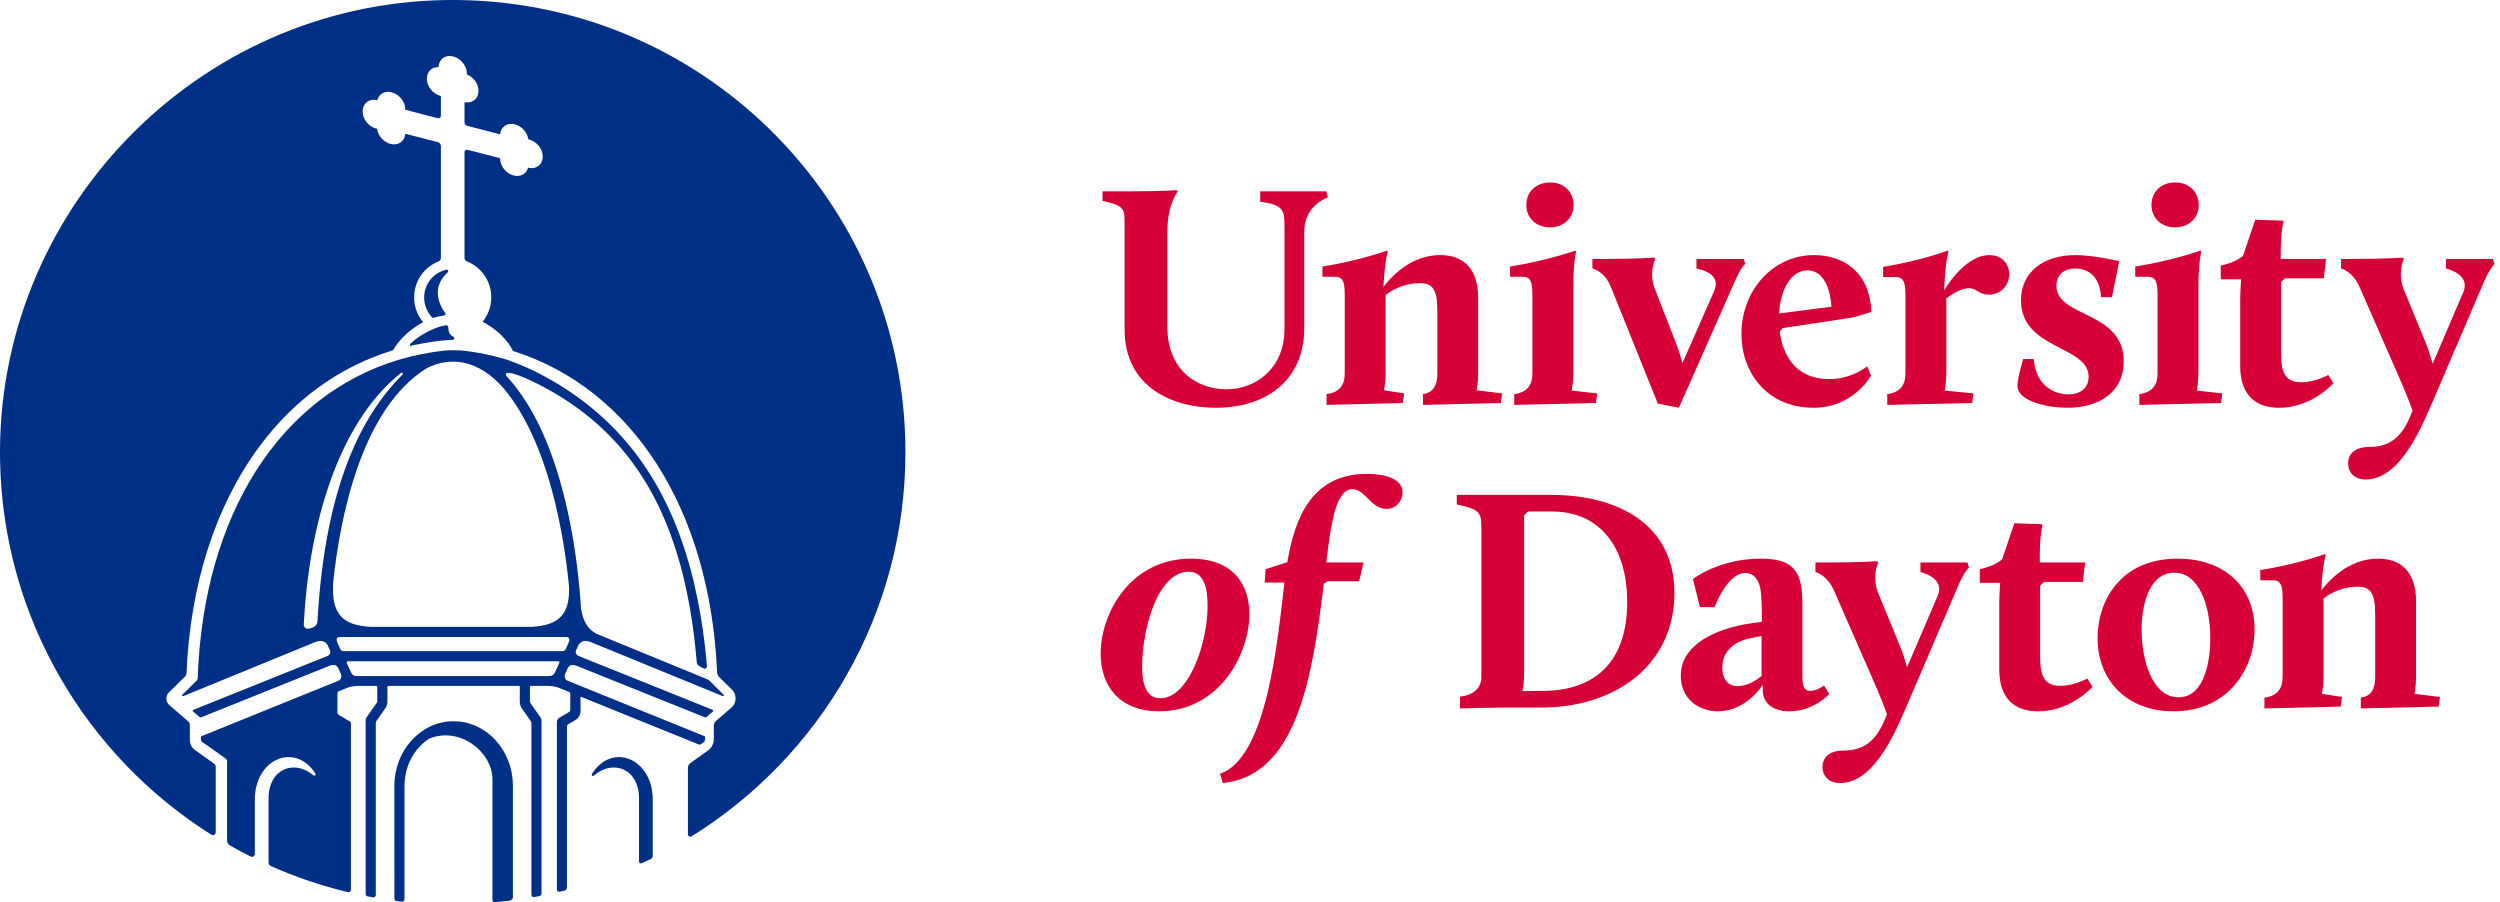<svg xmlns="http://www.w3.org/2000/svg" xmlns:xlink="http://www.w3.org/1999/xlink" width="133px" height="48px" viewBox="0 0 133 48"><title>dayton_sitewide_logo</title><desc>Created with Sketch.</desc><g id="Assets" stroke="none" stroke-width="1" fill="none" fill-rule="evenodd"><g id="Logo-Universities"><g id="Logo-/-DAY"><g><path d="M59.828,11.926 C59.828,11.112 59.828,10.942 58.656,10.688 L58.656,10.18 L59.895,10.18 C62.034,10.18 62.578,10.112 62.578,10.112 L62.662,10.18 C62.662,10.18 62.103,10.858 62.103,12.316 L62.103,17.386 C62.103,19.693 63.681,20.71 65.243,20.71 C66.806,20.71 68.334,19.608 68.334,17.505 L68.334,12.011 C68.334,11.265 68.317,10.875 67.043,10.739 L67.043,10.18 L70.558,10.18 L70.643,10.502 C70.643,10.502 69.386,10.909 69.386,12.316 L69.386,17.454 C69.386,20.269 67.315,21.694 64.683,21.694 C62.391,21.694 59.828,20.609 59.828,17.522 L59.828,11.926 Z" id="Fill-1" fill="#D70036"></path><path d="M70.574,20.964 C71.27,20.879 71.541,20.473 71.541,19.862 L71.541,15.843 C71.541,15.148 71.525,14.724 71.032,14.724 L70.353,14.724 L70.353,14.181 C72.357,13.859 73.783,13.333 73.783,13.333 L73.834,13.384 C73.834,13.384 73.681,13.758 73.596,15.267 C74.191,14.487 75.226,13.571 76.618,13.571 C77.79,13.571 78.639,14.215 78.639,15.86 L78.639,19.862 C78.639,20.371 78.553,20.761 78.553,20.761 L79.912,20.93 L79.844,21.439 L75.702,21.541 L75.702,20.964 C76.278,20.879 76.466,20.473 76.466,19.862 L76.466,16.521 C76.466,15.334 76.177,15.063 75.515,15.063 C74.955,15.063 74.258,15.267 73.715,15.69 L73.715,19.862 C73.715,20.371 73.63,20.761 73.63,20.761 L74.7,20.93 L74.632,21.439 L70.574,21.541 L70.574,20.964 Z" id="Fill-3" fill="#D70036"></path><path d="M81.201,10.909 C81.201,10.196 81.728,9.705 82.458,9.705 C83.188,9.705 83.714,10.196 83.714,10.909 C83.714,11.604 83.188,12.096 82.458,12.096 C81.728,12.096 81.201,11.604 81.201,10.909 L81.201,10.909 Z M80.557,20.965 C81.253,20.88 81.524,20.473 81.524,19.862 L81.524,15.843 C81.524,15.148 81.507,14.724 81.015,14.724 L80.336,14.724 L80.336,14.181 C82.339,13.859 83.799,13.334 83.799,13.334 L83.85,13.384 C83.85,13.384 83.698,13.944 83.698,15.317 L83.698,19.862 C83.698,20.371 83.612,20.778 83.612,20.778 L84.971,20.93 L84.903,21.439 L80.557,21.541 L80.557,20.965 Z" id="Fill-5" fill="#D70036"></path><path d="M85.7,15.267 C85.361,14.418 84.716,14.283 84.716,14.283 L84.716,13.774 L85.514,13.774 C87.025,13.774 87.993,13.707 87.993,13.707 L88.061,13.774 C88.061,13.774 87.704,14.521 88.026,15.334 L89.181,18.302 C89.3,18.607 89.419,18.997 89.504,19.319 L91.184,15.504 C91.473,14.843 91.082,14.47 90.251,14.283 L90.251,13.774 L92.764,13.774 L92.848,14.046 C92.848,14.046 92.645,14.164 92.305,14.944 L89.317,21.694 L88.197,21.473 L85.7,15.267 Z" id="Fill-7" fill="#D70036"></path><path d="M94.648,16.674 L97.432,16.318 C97.432,16.318 97.381,14.385 96.159,14.385 C95.259,14.385 94.715,15.436 94.648,16.674 M96.515,13.571 C98.06,13.571 99.486,14.469 99.554,16.589 C99.554,16.589 98.773,16.861 98.433,16.911 L94.834,17.454 L94.682,17.658 C94.868,18.98 95.581,20.167 97.313,20.167 C98.535,20.167 99.333,19.489 99.333,19.489 L99.537,19.981 C99.537,19.981 98.62,21.693 96.481,21.693 C93.985,21.693 92.644,19.794 92.644,17.776 C92.644,15.453 94.308,13.571 96.515,13.571" id="Fill-9" fill="#D70036"></path><path d="M100.402,20.964 C101.099,20.879 101.37,20.473 101.37,19.862 L101.37,15.86 C101.37,15.165 101.353,14.741 100.86,14.741 L100.182,14.741 L100.182,14.198 C102.185,13.876 103.611,13.333 103.611,13.333 L103.662,13.384 C103.662,13.384 103.509,13.758 103.424,15.453 C103.424,15.453 104.494,13.571 105.836,13.571 C106.548,13.571 106.888,14.08 106.888,14.589 C106.888,15.131 106.497,15.674 105.802,15.674 C105.258,15.674 105.173,15.334 104.749,15.334 C104.206,15.334 103.543,15.877 103.543,15.877 L103.543,19.862 C103.543,20.371 103.458,20.778 103.458,20.778 L104.986,20.93 L104.919,21.439 L100.402,21.541 L100.402,20.964 Z" id="Fill-11" fill="#D70036"></path><path d="M107.634,19.099 L108.195,19.099 C108.314,20.541 109.298,20.981 110.045,20.981 C110.673,20.981 111.115,20.642 111.115,20.048 C111.115,18.37 107.516,18.607 107.516,15.979 C107.516,14.453 108.738,13.571 110.402,13.571 C111.403,13.571 112.745,13.893 112.745,13.893 L112.354,15.809 L111.777,15.809 C111.692,14.503 110.894,14.283 110.402,14.283 C109.79,14.283 109.4,14.639 109.4,15.199 C109.4,16.912 112.982,16.522 112.982,19.217 C112.982,20.897 111.642,21.693 109.977,21.693 C108.959,21.693 107.329,21.371 107.329,20.507 C107.329,20.099 107.634,19.099 107.634,19.099" id="Fill-13" fill="#D70036"></path><path d="M114.459,10.909 C114.459,10.196 114.985,9.705 115.715,9.705 C116.446,9.705 116.972,10.196 116.972,10.909 C116.972,11.604 116.446,12.096 115.715,12.096 C114.985,12.096 114.459,11.604 114.459,10.909 L114.459,10.909 Z M113.814,20.965 C114.51,20.88 114.782,20.473 114.782,19.862 L114.782,15.843 C114.782,15.148 114.765,14.724 114.272,14.724 L113.593,14.724 L113.593,14.181 C115.597,13.859 117.056,13.334 117.056,13.334 L117.108,13.384 C117.108,13.384 116.955,13.944 116.955,15.317 L116.955,19.862 C116.955,20.371 116.87,20.778 116.87,20.778 L118.228,20.93 L118.16,21.439 L113.814,21.541 L113.814,20.965 Z" id="Fill-15" fill="#D70036"></path><path d="M119.179,15.962 C119.179,15.47 119.23,14.859 119.23,14.859 L118.143,14.859 L118.143,14.13 C118.143,14.13 118.924,13.978 119.331,13.605 L119.977,11.689 L121.437,11.739 L121.488,11.79 C121.488,11.79 121.335,12.163 121.335,13.452 L121.335,13.774 L123.746,13.774 L123.627,14.809 L121.556,14.809 L121.352,15.012 L121.352,18.777 C121.352,19.76 121.539,20.337 122.422,20.337 C123.169,20.337 123.865,19.947 123.865,19.947 L124.136,20.388 C124.136,20.388 122.999,21.694 121.25,21.694 C120.028,21.694 119.179,21.049 119.179,19.472 L119.179,15.962 Z" id="Fill-17" fill="#D70036"></path><path d="M128.194,22.219 L128.346,21.846 C128.245,21.541 128.041,21.032 127.82,20.507 L125.528,15.267 C125.155,14.419 124.544,14.283 124.544,14.283 L124.544,13.775 L125.342,13.775 C126.853,13.775 127.82,13.707 127.82,13.707 L127.888,13.775 C127.684,14.198 127.667,14.843 127.854,15.335 L129.094,18.353 C129.212,18.641 129.331,19.048 129.417,19.353 L131.063,15.504 C131.318,14.843 130.757,14.453 130.129,14.283 L130.129,13.775 L132.625,13.775 L132.71,14.046 C132.71,14.046 132.455,14.283 132.167,14.945 L129.603,20.931 C128.975,22.355 127.82,25.51 125.851,25.51 C125.239,25.51 124.917,25.119 124.917,24.644 C124.917,24.237 125.189,23.779 126.038,23.779 C127.09,23.779 127.736,23.288 128.194,22.219" id="Fill-19" fill="#D70036"></path><path d="M61.729,37.147 C63.24,37.147 64.242,34.231 64.242,32.247 C64.242,31.534 64.157,30.415 63.24,30.415 C61.61,30.415 60.761,33.399 60.761,35.485 C60.761,36.452 61.016,37.147 61.729,37.147 M63.359,29.72 C65.515,29.72 66.466,30.992 66.466,32.671 C66.466,34.808 64.87,37.842 61.661,37.842 C59.573,37.842 58.554,36.503 58.554,34.79 C58.554,32.62 60.133,29.72 63.359,29.72" id="Fill-21" fill="#D70036"></path><path d="M67.331,30.28 L68.486,29.906 C68.893,27.481 69.827,25.209 72.73,25.209 C73.715,25.209 74.615,25.48 74.615,26.193 C74.615,26.667 74.258,27.075 73.766,27.075 C72.934,27.075 72.628,26.023 71.949,26.023 C71.084,26.023 70.812,27.77 70.557,29.924 L72.543,29.924 L72.306,30.924 L70.626,30.924 L70.421,31.059 C69.81,36.266 68.91,41.268 65.056,41.658 L64.903,41.166 C67.416,40.302 67.959,34.095 68.333,30.991 L67.28,30.991 L67.331,30.28 Z" id="Fill-23" fill="#D70036"></path><path d="M82.034,36.757 C85.004,36.757 86.567,35.061 86.567,32.026 C86.567,29.178 85.174,27.211 82.56,27.211 L81.287,27.211 L81.083,27.414 L81.083,35.808 C81.083,36.317 80.998,36.757 80.998,36.757 L82.034,36.757 Z M77.67,37.062 C78.383,36.978 78.808,36.621 78.808,36.011 L78.808,28.075 C78.808,27.261 78.723,27.092 77.5,26.837 L77.5,26.328 L82.543,26.328 C86.024,26.328 89.079,27.871 89.079,31.535 C89.079,35.434 85.871,37.639 82.034,37.639 L80.573,37.639 C79.436,37.639 77.67,37.69 77.67,37.69 L77.67,37.062 Z" id="Fill-25" fill="#D70036"></path><path d="M93.714,35.96 L93.714,33.84 L93.256,33.925 C92.373,34.078 91.626,34.553 91.626,35.519 C91.626,36.045 91.863,36.503 92.441,36.503 C92.899,36.503 93.375,36.249 93.714,35.96 M93.137,33.162 L93.731,33.077 C93.731,32.518 93.731,31.704 93.646,31.298 C93.544,30.805 93.289,30.483 92.848,30.483 C91.88,30.483 91.218,32.298 91.218,32.298 L90.437,32.298 L90.064,30.805 C90.064,30.805 91.439,29.72 93.663,29.72 C95.446,29.72 95.887,30.398 95.887,32.145 L95.887,35.96 C95.887,36.469 95.972,36.757 96.295,36.757 C96.651,36.757 97.042,36.469 97.042,36.469 L97.313,36.926 C97.313,36.926 96.481,37.842 95.208,37.842 C94.342,37.842 93.781,37.436 93.781,36.706 L93.781,36.435 C93.781,36.435 92.899,37.842 91.405,37.842 C90.403,37.842 89.418,37.215 89.418,35.943 C89.418,34.231 91.405,33.416 93.137,33.162" id="Fill-27" fill="#D70036"></path><path d="M100.233,38.368 L100.385,37.995 C100.284,37.69 100.08,37.181 99.859,36.656 L97.567,31.416 C97.194,30.568 96.582,30.432 96.582,30.432 L96.582,29.924 L97.38,29.924 C98.892,29.924 99.859,29.856 99.859,29.856 L99.927,29.924 C99.723,30.347 99.707,30.991 99.893,31.484 L101.132,34.502 C101.251,34.79 101.37,35.197 101.455,35.502 L103.102,31.653 C103.357,30.991 102.796,30.602 102.168,30.432 L102.168,29.924 L104.664,29.924 L104.749,30.194 C104.749,30.194 104.494,30.432 104.205,31.094 L101.642,37.079 C101.014,38.504 99.859,41.659 97.89,41.659 C97.279,41.659 96.956,41.268 96.956,40.793 C96.956,40.386 97.228,39.928 98.077,39.928 C99.129,39.928 99.774,39.437 100.233,38.368" id="Fill-29" fill="#D70036"></path><path d="M106.361,32.111 C106.361,31.619 106.412,31.009 106.412,31.009 L105.325,31.009 L105.325,30.28 C105.325,30.28 106.106,30.127 106.514,29.753 L107.159,27.838 L108.619,27.889 L108.67,27.939 C108.67,27.939 108.517,28.312 108.517,29.601 L108.517,29.924 L110.928,29.924 L110.809,30.958 L108.738,30.958 L108.534,31.162 L108.534,34.926 C108.534,35.91 108.722,36.486 109.604,36.486 C110.351,36.486 111.047,36.096 111.047,36.096 L111.319,36.537 C111.319,36.537 110.181,37.843 108.433,37.843 C107.21,37.843 106.361,37.198 106.361,35.621 L106.361,32.111 Z" id="Fill-31" fill="#D70036"></path><path d="M115.903,37.097 C117.329,37.097 117.617,35.011 117.583,33.806 C117.567,32.28 117.023,30.466 115.664,30.466 C114.459,30.466 113.933,31.924 113.933,33.502 C113.933,35.146 114.51,37.097 115.903,37.097 M115.851,29.72 C118.398,29.72 119.943,31.28 119.943,33.484 C119.943,35.621 118.517,37.842 115.631,37.842 C113.169,37.842 111.59,36.215 111.59,33.943 C111.59,31.942 112.83,29.72 115.851,29.72" id="Fill-33" fill="#D70036"></path><path d="M120.469,37.114 C121.165,37.029 121.436,36.621 121.436,36.011 L121.436,31.992 C121.436,31.297 121.42,30.873 120.927,30.873 L120.248,30.873 L120.248,30.33 C122.251,30.008 123.677,29.482 123.677,29.482 L123.729,29.533 C123.729,29.533 123.576,29.906 123.491,31.415 C124.085,30.636 125.121,29.72 126.513,29.72 C127.685,29.72 128.534,30.364 128.534,32.009 L128.534,36.011 C128.534,36.52 128.449,36.91 128.449,36.91 L129.807,37.079 L129.739,37.589 L125.596,37.69 L125.596,37.114 C126.174,37.029 126.36,36.621 126.36,36.011 L126.36,32.67 C126.36,31.484 126.071,31.212 125.41,31.212 C124.849,31.212 124.153,31.415 123.61,31.84 L123.61,36.011 C123.61,36.52 123.525,36.91 123.525,36.91 L124.594,37.079 L124.527,37.589 L120.469,37.69 L120.469,37.114 Z" id="Fill-35" fill="#D70036"></path><path d="M23.74,0.002 C10.453,0.188 -0.254,11.261 0.004,24.531 C0.167,32.898 4.607,40.216 11.23,44.399 C11.317,44.448 11.366,44.434 11.414,44.407 C11.48,44.372 11.476,44.254 11.476,44.254 L11.476,40.786 C11.476,40.724 11.446,40.667 11.396,40.631 L10.375,39.902 C10.202,39.778 10.099,39.578 10.099,39.364 L10.099,39.347 L10.099,38.541 C10.099,38.487 10.075,38.434 10.033,38.398 L9.007,37.51 C8.913,37.428 8.857,37.31 8.853,37.185 C8.852,37.181 8.853,37.178 8.853,37.174 C8.853,37.172 8.853,37.17 8.853,37.168 C8.849,37.044 8.897,36.922 8.987,36.835 L9.856,35.98 C9.895,35.941 9.919,35.888 9.921,35.833 C10.119,31.103 11.453,26.938 13.784,23.776 C15.653,21.241 18.081,19.498 20.908,18.633 C21.229,18.069 21.812,17.508 22.512,17.141 C22.202,16.773 22.032,16.314 22.032,15.828 C22.032,15.826 22.033,15.823 22.033,15.822 C22.033,15.818 22.032,15.815 22.032,15.811 C22.032,14.952 22.565,14.215 23.317,13.911 C23.4,13.878 23.456,13.802 23.456,13.713 L23.456,7.768 C23.456,7.672 23.391,7.588 23.298,7.564 L21.56,7.116 C21.548,7.298 21.469,7.454 21.335,7.558 C21.186,7.674 20.981,7.71 20.773,7.656 C20.405,7.561 20.109,7.221 20.06,6.854 C20.046,6.851 20.03,6.848 20.016,6.844 C19.611,6.74 19.295,6.341 19.295,5.936 C19.295,5.933 19.295,5.93 19.295,5.928 C19.295,5.925 19.295,5.922 19.295,5.919 C19.295,5.715 19.375,5.541 19.521,5.428 C19.669,5.314 19.87,5.279 20.076,5.329 C20.108,5.195 20.178,5.086 20.28,5.007 C20.429,4.892 20.634,4.857 20.842,4.911 C21.245,5.016 21.561,5.415 21.561,5.819 C21.561,5.824 21.561,5.828 21.561,5.833 C21.561,5.834 21.561,5.835 21.561,5.836 L21.561,5.839 L23.294,6.289 C23.376,6.31 23.456,6.248 23.456,6.164 L23.456,5.107 C23.448,5.106 23.44,5.103 23.431,5.101 C23.028,4.996 22.711,4.597 22.711,4.194 C22.711,4.191 22.712,4.189 22.712,4.186 C22.712,4.183 22.711,4.18 22.711,4.177 C22.711,3.975 22.791,3.802 22.937,3.69 C23.045,3.606 23.184,3.563 23.331,3.571 C23.335,3.375 23.414,3.209 23.555,3.1 C23.705,2.986 23.91,2.951 24.119,3.006 C24.522,3.113 24.838,3.511 24.838,3.913 C24.838,3.918 24.837,3.922 24.837,3.926 C24.837,3.926 24.838,3.929 24.838,3.93 C24.838,3.94 24.837,3.949 24.837,3.957 C25.198,4.104 25.456,4.464 25.456,4.828 C25.456,4.83 25.456,4.832 25.456,4.835 C25.456,4.838 25.456,4.841 25.456,4.844 C25.456,5.045 25.377,5.218 25.232,5.329 C25.093,5.437 24.905,5.474 24.712,5.435 L24.712,6.517 C24.712,6.599 24.767,6.671 24.847,6.691 L26.609,7.148 C26.62,6.968 26.699,6.815 26.831,6.713 C26.98,6.597 27.185,6.562 27.394,6.616 C27.763,6.712 28.059,7.051 28.107,7.413 C28.123,7.417 28.138,7.42 28.154,7.424 C28.557,7.528 28.874,7.924 28.874,8.324 C28.874,8.327 28.873,8.329 28.873,8.332 C28.873,8.335 28.874,8.338 28.874,8.341 C28.874,8.54 28.794,8.712 28.65,8.823 C28.502,8.938 28.299,8.975 28.092,8.922 C28.059,9.055 27.99,9.161 27.891,9.238 C27.741,9.354 27.536,9.39 27.327,9.336 C26.923,9.233 26.607,8.837 26.607,8.436 C26.607,8.431 26.607,8.426 26.608,8.421 C26.608,8.421 26.607,8.42 26.607,8.419 L26.607,8.416 L24.867,7.968 C24.788,7.948 24.712,8.007 24.712,8.088 L24.712,13.722 C24.712,13.805 24.765,13.877 24.843,13.908 C25.599,14.21 26.135,14.948 26.135,15.811 C26.135,15.815 26.135,15.818 26.135,15.822 C26.135,15.823 26.135,15.826 26.135,15.828 C26.135,16.3 25.969,16.754 25.675,17.117 C25.742,17.151 25.807,17.188 25.872,17.226 C26.023,17.316 26.243,17.461 26.472,17.654 C26.513,17.688 26.553,17.723 26.593,17.759 C26.602,17.769 26.612,17.779 26.622,17.788 C26.78,17.938 26.92,18.097 27.042,18.259 C27.136,18.387 27.221,18.524 27.289,18.671 C33.619,20.673 37.769,27.048 38.15,35.774 C38.154,35.867 38.193,35.956 38.259,36.021 L38.943,36.693 C39.069,36.817 39.138,36.989 39.132,37.166 C39.132,37.168 39.131,37.17 39.131,37.172 C39.131,37.175 39.133,37.179 39.132,37.183 C39.126,37.359 39.047,37.527 38.913,37.642 L38.084,38.36 C38.014,38.421 37.975,38.507 37.975,38.599 L37.975,39.309 L37.975,39.326 C37.975,39.563 37.86,39.786 37.667,39.925 L36.726,40.596 C36.646,40.653 36.598,40.747 36.598,40.845 L36.598,44.389 C36.598,44.486 36.706,44.546 36.788,44.495 C43.62,40.25 48.169,32.683 48.169,24.055 C48.169,10.655 37.2,-0.185 23.74,0.002" id="Fill-37" fill="#002F87"></path><path d="M31.489,41.176 C31.447,41.243 31.531,41.317 31.591,41.265 C32.616,40.372 33.996,40.896 33.996,42.474 L33.996,45.837 C33.996,45.908 34.071,45.956 34.136,45.927 C34.3,45.851 34.463,45.774 34.625,45.696 C34.687,45.666 34.726,45.602 34.726,45.534 L34.726,42.587 C34.755,40.363 32.57,39.453 31.489,41.176" id="Fill-40" fill="#002F87"></path><path d="M23.75,14.347 C23.072,14.499 22.564,15.105 22.564,15.827 C22.564,16.216 22.724,16.609 22.99,16.894 C23.01,16.916 23.042,16.921 23.069,16.91 C23.261,16.835 23.627,16.785 23.627,16.785 C23.699,16.774 23.732,16.688 23.68,16.637 C23.68,16.637 22.717,15.483 23.821,14.486 C23.881,14.432 23.829,14.329 23.75,14.347" id="Fill-42" fill="#002F87"></path><path d="M21.807,18.378 C21.812,18.391 21.824,18.399 21.848,18.399 C21.943,18.377 22.039,18.357 22.135,18.337 C22.138,18.337 22.14,18.336 22.143,18.335 C22.144,18.335 22.144,18.336 22.144,18.336 C22.629,18.234 23.123,18.158 23.627,18.105 L23.627,18.106 C23.926,18.079 24.027,18.084 24.109,18.077 C24.179,18.072 24.211,17.96 24.084,17.891 C23.989,17.84 23.858,17.756 23.852,17.431 C23.852,17.419 23.851,17.412 23.85,17.405 C23.849,17.402 23.849,17.399 23.849,17.396 C23.848,17.395 23.848,17.395 23.847,17.393 C23.833,17.336 23.778,17.294 23.712,17.304 C23.045,17.408 22.246,17.905 21.952,18.18 C21.789,18.304 21.798,18.355 21.807,18.378" id="Fill-44" fill="#002F87"></path><path d="M26.747,39.886 C26.634,39.703 26.505,39.532 26.362,39.377 C26.291,39.299 26.216,39.225 26.138,39.155 C25.593,38.665 24.895,38.369 24.134,38.369 C23.265,38.369 22.476,38.755 21.906,39.377 C21.334,40 20.981,40.859 20.981,41.807 L20.982,47.641 C20.982,47.641 20.972,47.792 20.991,47.853 C21.003,47.887 21.024,47.925 21.148,47.942 C21.231,47.951 21.292,47.96 21.374,47.968 C21.451,47.978 21.52,47.916 21.52,47.838 L21.52,41.807 C21.52,40.731 22.053,39.791 22.841,39.291 C24.486,38.635 26.198,40.014 26.198,41.461 L26.198,47.882 C26.198,47.951 26.258,48.006 26.327,47.999 C26.58,47.977 26.833,47.95 27.084,47.92 C27.288,47.899 27.287,47.725 27.287,47.725 L27.287,41.807 C27.287,41.452 27.237,41.109 27.145,40.785 C27.052,40.463 26.918,40.16 26.747,39.886" id="Fill-46" fill="#002F87"></path><path d="M29.936,34.64 L24.15,34.64 L18.264,34.64 C18.197,34.64 18.136,34.601 18.108,34.54 L17.954,34.206 C17.882,34.041 17.886,33.889 18.069,33.889 L24.15,33.889 L30.132,33.889 C30.314,33.889 30.319,34.036 30.251,34.196 L30.092,34.54 C30.064,34.601 30.003,34.64 29.936,34.64 M29.759,35.263 L29.538,35.742 L29.539,35.737 C29.472,35.907 29.374,35.96 29.2,35.965 L24.32,35.965 L24.152,35.965 L18.999,35.965 C18.825,35.96 18.726,35.907 18.66,35.737 L18.66,35.737 L18.449,35.279 C18.427,35.232 18.462,35.178 18.513,35.178 L24.15,35.178 L29.705,35.178 C29.748,35.178 29.777,35.223 29.759,35.263 M17.726,30.984 C18.079,27.619 19.196,21.76 22.712,19.581 C23.964,18.956 25.46,19.117 26.812,20.679 C29.195,23.548 30.005,28.429 30.278,31.256 C30.301,32.702 29.735,33.26 28.287,33.35 L24.15,33.35 L19.707,33.35 C18.171,33.255 17.627,32.634 17.726,30.984 M16.889,33.041 C16.88,33.211 16.761,33.357 16.596,33.402 L16.435,33.444 C16.291,33.483 16.153,33.37 16.16,33.221 C16.409,28.227 17.865,22.6 21.337,19.835 C21.395,19.789 21.467,19.871 21.415,19.923 C19.28,22.064 17.3,25.757 16.889,33.041 M37.275,39.599 L37.425,39.492 C37.478,39.453 37.511,39.392 37.511,39.326 L37.511,39.224 C37.511,39.224 37.511,39.176 37.465,39.158 L37.419,39.14 L30.238,36.232 L30.242,36.233 C30.242,36.233 30.238,36.231 30.235,36.231 L30.191,36.212 C30.113,36.175 29.98,36.074 30.072,35.839 L30.067,35.847 L30.221,35.512 L30.22,35.519 C30.22,35.519 30.329,35.285 30.662,35.415 L37.492,38.159 C37.526,38.173 37.564,38.166 37.591,38.142 L37.93,37.849 C37.958,37.824 37.951,37.778 37.915,37.764 L30.776,34.896 L30.779,34.896 C30.686,34.859 30.58,34.738 30.653,34.58 L30.651,34.581 L30.78,34.301 L30.779,34.308 C30.963,34.019 31.271,34.098 31.383,34.14 L38.454,37.035 C38.498,37.052 38.535,36.998 38.501,36.964 L37.766,36.232 C37.766,36.232 37.711,36.173 37.611,36.131 L31.726,33.715 C31.291,33.475 31.03,33.106 30.91,32.37 C30.839,31.221 30.659,29.291 30.206,27.227 C29.498,23.995 28.402,21.58 26.94,20.003 C26.827,19.801 27.021,19.639 28.593,20.417 C33.733,23.017 36.428,27.608 37.068,35.237 C37.074,35.318 37.121,35.391 37.192,35.43 L37.422,35.558 C37.511,35.606 37.619,35.535 37.61,35.435 C37.572,34.988 37.525,34.552 37.472,34.124 C37.468,34.087 37.463,34.049 37.458,34.012 C37.412,33.649 37.359,33.294 37.303,32.944 C37.282,32.809 37.259,32.675 37.235,32.541 C37.194,32.311 37.151,32.085 37.106,31.861 C37.05,31.583 36.99,31.31 36.927,31.042 C36.912,30.979 36.898,30.916 36.883,30.854 C35.687,25.958 33.266,22.556 29.523,20.336 C29.371,20.246 29.21,20.155 29.045,20.064 C28.984,20.03 28.921,19.997 28.858,19.964 C28.792,19.929 28.723,19.893 28.651,19.856 C28.594,19.827 28.538,19.796 28.48,19.767 C28.391,19.724 28.299,19.681 28.204,19.637 C28.153,19.613 28.101,19.589 28.049,19.566 C27.906,19.502 27.758,19.437 27.604,19.375 C27.599,19.373 27.595,19.372 27.59,19.369 C27.45,19.313 27.311,19.257 27.168,19.207 C27.163,19.205 27.15,19.2 27.138,19.195 C27.128,19.192 27.119,19.189 27.108,19.184 C27.096,19.18 27.084,19.175 27.073,19.172 C27.022,19.154 26.968,19.135 26.955,19.131 C26.175,18.899 25.4,18.729 24.524,18.644 C24.263,18.628 23.972,18.627 23.63,18.653 C22.8,18.747 21.998,18.906 21.231,19.134 C21.229,19.135 21.227,19.136 21.224,19.137 C14.93,21.019 10.824,27.351 10.518,36.063 C10.518,36.063 10.518,36.071 10.517,36.082 C10.515,36.116 10.501,36.185 10.435,36.232 L9.699,36.964 C9.666,36.998 9.702,37.052 9.746,37.035 L16.804,34.145 C16.904,34.106 17.232,34.007 17.423,34.308 L17.548,34.58 C17.622,34.738 17.515,34.859 17.423,34.896 L10.285,37.764 C10.25,37.778 10.242,37.824 10.271,37.849 L10.609,38.142 C10.636,38.166 10.674,38.173 10.708,38.159 L17.534,35.417 C17.869,35.282 17.973,35.509 17.98,35.517 L17.981,35.518 L18.129,35.839 C18.22,36.071 18.093,36.171 18.015,36.21 L17.96,36.232 L17.96,36.233 L10.782,39.14 L10.736,39.158 C10.69,39.176 10.69,39.224 10.69,39.224 L10.69,39.326 C10.69,39.392 10.721,39.453 10.776,39.492 L10.962,39.611 L10.96,39.611 L12.009,40.36 C12.054,40.393 12.08,40.444 12.08,40.498 L12.08,44.708 C12.08,44.82 12.14,44.925 12.239,44.981 C12.599,45.187 12.966,45.382 13.337,45.569 C13.438,45.62 13.557,45.546 13.557,45.433 L13.557,42.587 C13.529,40.373 15.694,39.462 16.78,41.153 C16.825,41.224 16.736,41.301 16.672,41.247 C15.65,40.379 14.287,40.907 14.287,42.474 L14.287,45.882 C14.287,45.967 14.337,46.045 14.416,46.079 C15.722,46.657 17.09,47.121 18.507,47.462 C18.59,47.482 18.671,47.418 18.671,47.332 L18.671,38.472 C18.671,38.437 18.652,38.403 18.621,38.385 L18.034,38.039 C17.982,38.008 17.95,37.952 17.95,37.891 L17.955,36.849 C17.955,36.82 17.973,36.793 18,36.782 L18.472,36.591 C18.724,36.489 19.054,36.489 19.054,36.489 L20.02,36.489 C20.048,36.489 20.07,36.512 20.07,36.539 L20.07,37.331 C20.067,37.344 20.063,37.355 20.059,37.367 L19.5,38.17 C19.47,38.216 19.452,38.269 19.452,38.324 L19.452,47.563 C19.452,47.624 19.495,47.675 19.555,47.687 C19.65,47.706 19.745,47.723 19.839,47.741 C19.918,47.755 19.992,47.694 19.992,47.613 L19.992,38.448 C19.999,38.423 20.006,38.4 20.014,38.376 L20.502,37.674 C20.572,37.573 20.61,37.454 20.61,37.331 L20.61,36.537 C20.61,36.511 20.631,36.489 20.658,36.489 L24.152,36.489 L24.32,36.489 L27.615,36.489 C27.636,36.489 27.653,36.507 27.653,36.528 L27.653,37.335 C27.653,37.461 27.691,37.583 27.763,37.686 L28.242,38.375 C28.261,38.402 28.271,38.435 28.271,38.467 L28.271,47.598 C28.271,47.676 28.342,47.736 28.419,47.722 C28.509,47.706 28.599,47.689 28.69,47.673 C28.76,47.659 28.809,47.597 28.809,47.526 L28.809,38.333 C28.809,38.278 28.793,38.224 28.761,38.179 L28.212,37.388 C28.205,37.367 28.199,37.347 28.192,37.325 L28.192,36.529 C28.192,36.507 28.21,36.489 28.232,36.489 L29.144,36.489 C29.144,36.489 29.475,36.489 29.726,36.591 L29.725,36.59 L30.297,36.821 C30.323,36.832 30.341,36.859 30.341,36.887 L30.335,37.77 C30.335,37.815 30.311,37.857 30.272,37.88 L29.759,38.183 C29.676,38.231 29.626,38.319 29.626,38.415 L29.626,47.323 C29.626,47.401 29.699,47.459 29.775,47.441 C29.863,47.419 29.952,47.398 30.04,47.376 C30.113,47.358 30.164,47.291 30.164,47.215 L30.164,38.632 C30.164,38.592 30.186,38.556 30.22,38.535 L30.609,38.306 C30.781,38.205 30.886,38.02 30.885,37.819 L30.882,37.099 C30.882,37.08 30.902,37.066 30.921,37.074 L37.163,39.601 C37.163,39.601 37.221,39.631 37.275,39.599" id="Fill-48" fill="#002F87"></path></g></g></g></g></svg>